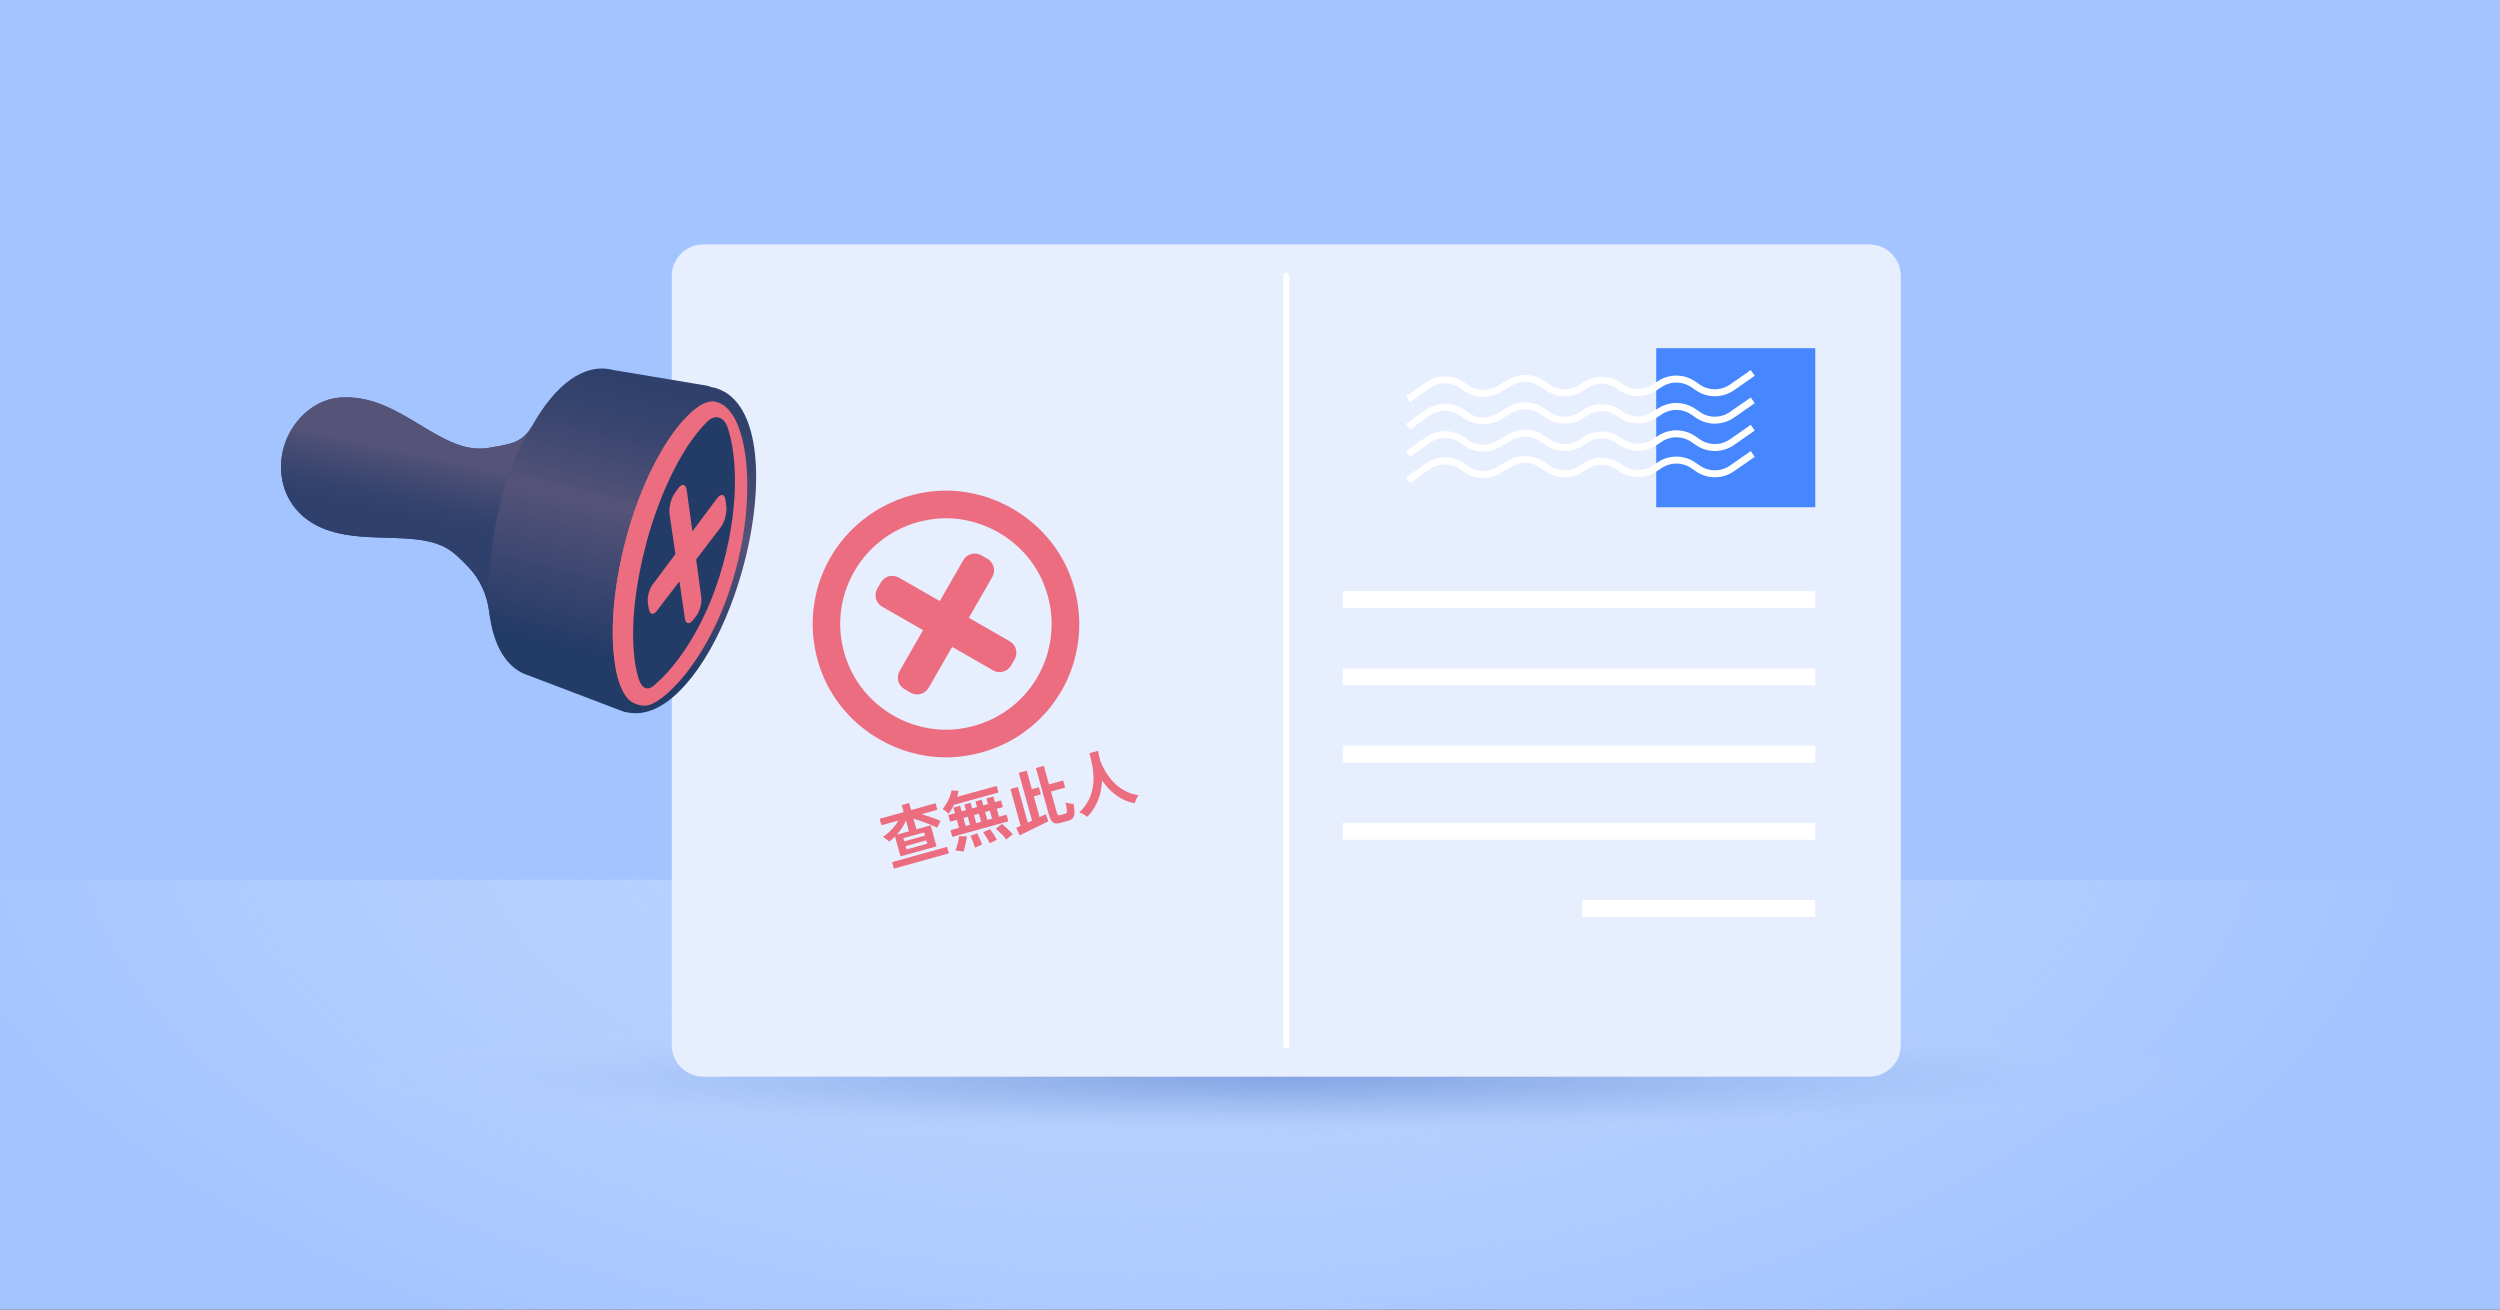 <svg fill="none" height="495" viewBox="0 0 945 495" width="945" xmlns="http://www.w3.org/2000/svg" xmlns:xlink="http://www.w3.org/1999/xlink"><rect x="0" y="0" width="945" height="495" fill="#333333" stroke="none"/><radialGradient id="paint0_radial_226_35549" cx="0" cy="0" gradientTransform="matrix(546.028 2.789 -1.407 275.422 442.66 303.908)" gradientUnits="userSpaceOnUse" r="1"><stop offset="0" stop-color="#bdd4ff" stop-opacity=".7"/><stop offset=".862" stop-color="#edf3ff" stop-opacity="0"/></radialGradient><radialGradient id="paint1_radial_226_35549" cx="0" cy="0" gradientTransform="matrix(372.771 0 0 24.445 484.95 407.384)" gradientUnits="userSpaceOnUse" r="1"><stop offset="0" stop-color="#305eb2" stop-opacity=".4"/><stop offset=".151" stop-color="#3461b4" stop-opacity=".337"/><stop offset=".293" stop-color="#3f6ab8" stop-opacity=".277"/><stop offset=".431" stop-color="#5279c0" stop-opacity=".219"/><stop offset=".568" stop-color="#6d8ecc" stop-opacity=".162"/><stop offset=".702" stop-color="#8faada" stop-opacity=".106"/><stop offset=".834" stop-color="#b9cbec" stop-opacity=".051"/><stop offset=".955" stop-color="#e6efff" stop-opacity="0"/></radialGradient><linearGradient id="lg1"><stop offset="0" stop-color="#233b67"/><stop offset=".533" stop-color="#565378"/><stop offset=".626" stop-color="#4b4e74"/><stop offset=".852" stop-color="#36446e"/><stop offset="1" stop-color="#2e406b"/></linearGradient><linearGradient id="paint2_linear_226_35549" gradientUnits="userSpaceOnUse" x1="182.846" x2="208.203" xlink:href="#lg1" y1="236.231" y2="135.962"/><linearGradient id="paint3_linear_226_35549" gradientUnits="userSpaceOnUse" x1="153.085" x2="147.878" y1="170.072" y2="194.354"><stop offset="0" stop-color="#565378"/><stop offset=".2" stop-color="#4b4e74"/><stop offset=".684" stop-color="#36446e"/><stop offset="1" stop-color="#2e406b"/></linearGradient><linearGradient id="paint4_linear_226_35549" gradientUnits="userSpaceOnUse" x1="274.173" x2="293.441" xlink:href="#lg1" y1="210.847" y2="213.056"/><clipPath id="clip0_226_35549"><path d="M0 0H945V495H0Z"/></clipPath><g clip-path="url(#clip0_226_35549)"><path d="M945.43 0H-.43V495H945.43V0Z" fill="#a4c4ff"/><path d="M947.61 332.52H-1V495.81H947.61V332.52Z" fill="url(#paint0_radial_226_35549)"/><path d="M484.946 432.369C690.833 432.369 857.736 421.422 857.736 407.919 857.736 394.415 690.833 383.469 484.946 383.469 279.06 383.469 112.156 394.415 112.156 407.919 112.156 421.422 279.06 432.369 484.946 432.369Z" fill="url(#paint1_radial_226_35549)" opacity=".9"/><path d="M706.57 406.978H265.86C259.27 406.978 253.93 401.638 253.93 395.048V104.328C253.93 97.738 259.27 92.398 265.86 92.398H706.57C713.16 92.398 718.5 97.738 718.5 104.328V395.038C718.5 401.628 713.16 406.978 706.57 406.978Z" fill="#e7efff"/><g fill="#ffffff"><path d="M486.212 396.36C485.592 396.36 485.102 395.86 485.102 395.25V104.13C485.102 103.52 485.602 103.02 486.212 103.02 486.822 103.02 487.322 103.52 487.322 104.13V395.24C487.322 395.86 486.832 396.36 486.212 396.36Z"/><path d="M686.164 229.831V223.441L507.574 223.441V229.831L686.164 229.831Z"/><path d="M686.164 259.027V252.637L507.574 252.637V259.027L686.164 259.027Z"/><path d="M686.164 288.226V281.836L507.574 281.836V288.226L686.164 288.226Z"/><path d="M686.164 317.421V311.031L507.574 311.031V317.421L686.164 317.421Z"/><path d="M686.156 346.62V340.23H598.066V346.62H686.156Z"/></g><path d="M686.175 131.621H626.055V191.741H686.175V131.621Z" fill="#4687ff"/><path d="M532.242 150.923 539.722 145.653C543.682 142.863 548.982 142.903 552.902 145.763L553.992 146.553C557.632 149.203 562.502 149.443 566.392 147.163L570.762 144.593C574.512 142.393 579.182 142.533 582.792 144.943L585.212 146.563C589.122 149.183 594.242 149.113 598.082 146.373L598.842 145.833C602.882 142.953 608.332 143.043 612.282 146.053 616.092 148.963 621.332 149.163 625.342 146.533L627.482 145.133C631.322 142.623 636.302 142.683 640.082 145.283L641.812 146.473C645.692 149.143 650.822 149.133 654.682 146.443L662.542 140.973" stroke="#ffffff" stroke-miterlimit="10" stroke-width="2.632"/><path d="M532.242 161.274 539.722 156.004C543.682 153.214 548.982 153.254 552.902 156.114L553.992 156.904C557.632 159.554 562.502 159.794 566.392 157.514L570.762 154.944C574.512 152.744 579.182 152.884 582.792 155.294L585.212 156.914C589.122 159.534 594.242 159.464 598.082 156.724L598.842 156.184C602.882 153.304 608.332 153.394 612.282 156.404 616.092 159.314 621.332 159.514 625.342 156.884L627.482 155.484C631.322 152.974 636.302 153.034 640.082 155.634L641.812 156.824C645.692 159.494 650.822 159.484 654.682 156.794L662.542 151.324" stroke="#ffffff" stroke-miterlimit="10" stroke-width="2.632"/><path d="M532.242 171.614 539.722 166.344C543.682 163.554 548.982 163.594 552.902 166.454L553.992 167.244C557.632 169.894 562.502 170.134 566.392 167.854L570.762 165.284C574.512 163.084 579.182 163.224 582.792 165.634L585.212 167.254C589.122 169.874 594.242 169.804 598.082 167.064L598.842 166.524C602.882 163.644 608.332 163.734 612.282 166.744 616.092 169.654 621.332 169.854 625.342 167.224L627.482 165.824C631.322 163.314 636.302 163.374 640.082 165.974L641.812 167.164C645.692 169.834 650.822 169.824 654.682 167.134L662.542 161.664" stroke="#ffffff" stroke-miterlimit="10" stroke-width="2.632"/><path d="M532.242 181.544 539.722 176.274C543.682 173.484 548.982 173.524 552.902 176.384L553.992 177.174C557.632 179.824 562.502 180.064 566.392 177.784L570.762 175.214C574.512 173.014 579.182 173.154 582.792 175.564L585.212 177.184C589.122 179.804 594.242 179.734 598.082 176.994L598.842 176.454C602.882 173.574 608.332 173.664 612.282 176.674 616.092 179.584 621.332 179.784 625.342 177.154L627.482 175.754C631.322 173.244 636.302 173.304 640.082 175.904L641.812 177.094C645.692 179.764 650.822 179.754 654.682 177.064L662.542 171.594" stroke="#ffffff" stroke-miterlimit="10" stroke-width="2.632"/><path d="M407.678 241.401C408.598 233.081 407.378 224.511 404.158 216.611 395.638 195.741 373.248 182.821 350.918 185.901 334.248 188.201 319.778 198.611 312.388 213.531 305.988 226.471 305.468 241.631 310.978 255.121 319.498 275.991 341.888 288.911 364.218 285.831 366.418 285.531 368.608 285.081 370.728 284.511 390.878 279.071 405.378 262.141 407.678 241.401ZM367.998 274.421C366.308 274.881 364.548 275.231 362.788 275.481 345.118 277.911 327.398 267.691 320.658 251.171 316.218 240.291 316.608 228.571 321.758 218.171 326.838 207.901 336.088 200.301 347.128 197.321 348.818 196.861 350.578 196.511 352.338 196.261 370.008 193.831 387.728 204.051 394.468 220.571 397.068 226.941 398.018 233.571 397.268 240.261 395.458 256.691 383.968 270.101 367.998 274.421Z" fill="#ec6d80"/><path d="M381.698 242.411 366.228 233.531 375.108 218.061C376.478 215.671 375.658 212.611 373.268 211.241L370.938 209.901C368.548 208.531 365.488 209.351 364.118 211.741L355.238 227.211 339.768 218.331C337.378 216.961 334.318 217.781 332.948 220.171L331.608 222.501C330.238 224.891 331.058 227.951 333.448 229.321L348.918 238.201 340.038 253.671C338.668 256.061 339.488 259.121 341.878 260.491L344.208 261.831C346.598 263.201 349.658 262.381 351.028 259.991L359.908 244.521 375.378 253.401C377.768 254.771 380.828 253.951 382.198 251.561L383.538 249.231C384.918 246.841 384.088 243.791 381.698 242.411Z" fill="#ec6d80"/><path d="M121.878 199.639C129.508 202.799 137.958 203.039 146.138 203.269 155.948 203.549 165.218 203.809 171.538 209.069 173.278 210.519 175.178 212.359 177.068 214.349 181.488 218.999 184.198 224.979 184.928 231.339 186.408 244.169 191.548 252.889 200.068 255.419L235.548 268.929C235.638 268.959 235.728 268.969 235.818 268.999 235.898 269.019 235.968 269.069 236.058 269.089 236.168 269.119 236.288 269.119 236.398 269.149 236.568 269.189 236.738 269.219 236.908 269.239 240.348 269.989 243.948 269.579 247.638 267.909 260.388 262.119 273.328 241.549 280.598 215.509 289.098 185.079 288.278 151.639 270.258 146.599 269.808 146.469 269.348 146.439 268.898 146.349 268.398 146.099 267.868 145.899 267.288 145.799L231.728 139.849C220.968 137.059 209.968 145.119 200.968 161.279 199.238 164.389 196.348 166.749 192.908 167.649 190.328 168.319 187.588 168.859 184.378 169.339 175.488 170.679 167.438 165.819 158.908 160.669 149.658 155.089 140.098 149.319 128.248 150.289 117.438 151.179 107.868 161.199 106.458 173.109 105.038 184.959 110.958 195.119 121.878 199.639ZM232.468 242.309C231.348 231.349 232.908 217.489 236.878 203.309 243.788 178.579 255.478 161.979 263.468 158.349 264.918 157.689 266.148 157.499 267.148 157.779 273.788 159.639 277.978 181.839 269.438 212.409 262.538 237.139 250.838 253.739 242.848 257.369 241.458 257.999 240.258 258.189 239.288 257.959L238.868 257.799C236.478 256.839 233.488 252.329 232.468 242.309Z" fill="url(#paint2_linear_226_35549)"/><path d="M128.232 150.311C140.082 149.341 149.642 155.111 158.892 160.691 167.422 165.841 175.482 170.701 184.362 169.361 187.572 168.881 190.312 168.341 192.892 167.671 196.332 166.771 199.222 164.411 200.952 161.301 202.982 157.661 181.822 188.291 185.282 233.681 185.162 232.901 185.012 232.151 184.912 231.341 184.182 224.971 181.472 218.991 177.052 214.351 175.162 212.361 173.262 210.521 171.522 209.071 165.202 203.811 155.932 203.551 146.122 203.271 137.952 203.041 129.492 202.801 121.862 199.641 110.942 195.111 105.022 184.961 106.422 173.131 107.852 161.231 117.422 151.201 128.232 150.311Z" fill="url(#paint3_linear_226_35549)"/><path d="M236.47 204.438 275.53 215.037C269.95 235.647 260.25 250.928 251.96 259.168 249.01 262.108 246.23 264.168 243.88 265.228 242.32 265.938 240.98 266.147 239.88 265.867L239.4 265.677C236.72 264.567 233.32 259.397 232.08 247.967 230.75 235.687 232.31 220.257 236.47 204.438Z" fill="#d1665f"/><path d="M236.694 203.549C242.154 183.179 250.484 167.729 258.054 159.189 260.944 155.939 263.724 153.649 266.194 152.529 267.814 151.789 269.204 151.589 270.324 151.909 277.804 154.079 284.954 179.969 275.624 214.749 275.594 214.849 275.564 214.939 275.544 215.039L236.484 204.439C236.554 204.139 236.614 203.849 236.694 203.549Z" fill="#ed726b"/><path d="M232.079 247.97C230.749 235.69 232.319 220.26 236.469 204.44 236.549 204.14 236.609 203.85 236.689 203.55 242.149 183.18 250.479 167.73 258.049 159.19 260.939 155.94 263.719 153.65 266.189 152.53 272.269 149.77 276.769 155.48 278.739 160.31 281.609 167.33 282.369 175.25 282.459 182.77 282.589 193.87 280.899 204.98 278.029 215.69 277.999 215.79 277.969 215.88 277.949 215.98 272.369 236.59 262.669 251.87 254.379 260.11 251.429 263.05 248.649 265.11 246.299 266.17 242.769 267.77 238.379 265.88 236.319 262.73 233.519 258.47 232.619 252.93 232.079 247.97Z" fill="#ec6d80"/><path d="M241.073 255.437C240.563 253.587 240.073 251.157 239.733 247.987 238.483 236.177 240.093 221.087 244.263 205.507L244.483 204.617C249.363 186.777 257.143 170.667 265.313 161.517 266.113 160.627 266.843 159.877 267.493 159.257 270.553 156.367 273.683 157.827 274.943 161.327 277.973 169.757 280.103 188.487 273.323 213.287L273.243 213.577C266.203 239.097 253.993 252.597 250.413 256.127 249.743 256.787 249.133 257.357 248.553 257.857 247.303 258.957 245.853 260.737 243.983 260.087 242.303 259.487 241.503 256.987 241.073 255.437Z" fill="url(#paint4_linear_226_35549)"/><path d="M246.638 221.047 255.308 209.437 253.098 194.397C252.748 192.007 253.598 188.477 255.008 186.497L256.398 184.557C257.828 182.557 259.268 182.927 259.608 185.387L261.718 200.867 271.068 188.357C272.548 186.367 273.998 186.747 274.278 189.187L274.548 191.557C274.828 193.967 273.858 197.477 272.388 199.387L263.148 211.467 265.098 225.827C265.388 227.997 264.528 231.127 263.168 232.837L261.858 234.487C260.518 236.167 259.188 235.827 258.878 233.717L256.818 219.747 248.238 230.967C246.948 232.657 245.618 232.317 245.258 230.197L244.908 228.117C244.568 225.957 245.338 222.797 246.638 221.047Z" fill="#ec6d80"/><path d="M354.338 306.091 348.368 307.741C351.018 308.541 353.828 309.511 355.508 310.321L354.278 312.891C352.268 311.831 348.458 310.461 345.288 309.441L346.398 313.461 351.798 311.961 354.008 319.921 340.388 323.701 338.318 316.231C337.638 316.931 336.918 317.541 336.148 318.111 335.558 317.551 334.468 316.761 333.718 316.351 336.128 314.791 338.278 312.471 339.588 310.171L333.188 311.941 332.508 309.491 341.588 306.971 340.848 304.311 343.658 303.531 344.398 306.191 353.668 303.621 354.338 306.091ZM337.208 325.871 357.988 320.111 358.678 322.581 337.898 328.341 337.208 325.871ZM343.588 314.241 342.458 310.171C341.598 312.071 340.418 313.911 338.998 315.511L343.588 314.241ZM349.328 314.651 341.478 316.821 341.818 318.031 349.668 315.861 349.328 314.651ZM350.158 317.651 342.308 319.821 342.658 321.081 350.508 318.911 350.158 317.651Z" fill="#ec6d80"/><path d="M360.62 304.22C359.99 305.47 359.32 306.65 358.57 307.63 358.12 307.19 356.97 306.18 356.32 305.8 357.9 303.93 359.2 301.32 359.68 298.8L362.35 298.93C362.23 299.68 362.02 300.43 361.78 301.21L376.74 297.07 377.43 299.57 360.62 304.22ZM376.78 305.71 377.62 308.73 380.47 307.94 381.17 310.46 359.96 316.34 359.26 313.82 362.52 312.92 361.68 309.9 359.14 310.61 358.44 308.09 360.98 307.38 360.39 305.24 362.91 304.54 363.5 306.68 365.12 306.23 364.53 304.09 366.88 303.44 367.47 305.58 369.32 305.07 368.73 302.93 371.08 302.28 371.67 304.42 373.45 303.93 372.86 301.79 375.48 301.07 376.07 303.21 378.4 302.56 379.1 305.08 376.78 305.71ZM361.16 321.51C361.71 320.15 362.32 317.94 362.54 316.13L365.47 316.09C365.26 317.94 364.75 320.31 364.23 321.86L361.16 321.51ZM365.04 312.22 366.66 311.77 365.82 308.75 364.2 309.2 365.04 312.22ZM369.38 314.96C370.08 316.3 370.87 318.11 371.21 319.24L368.54 320.41C368.22 319.27 367.52 317.36 366.82 315.97L369.38 314.96ZM368.17 308.1 369.01 311.12 370.86 310.61 370.02 307.59 368.17 308.1ZM374.18 313.42C375.16 314.63 376.26 316.3 376.8 317.43L374.12 318.76C373.66 317.66 372.59 315.91 371.63 314.59L374.18 313.42ZM374.16 306.44 372.38 306.93 373.22 309.95 375 309.46 374.16 306.44ZM378.75 311.44C380.14 312.59 381.9 314.23 382.83 315.35L380.38 317.34C379.56 316.23 377.85 314.48 376.44 313.21L378.75 311.44Z" fill="#ec6d80"/><path d="M395.325 307.723 396.285 310.453C392.505 312.323 388.365 314.313 385.415 315.773L384.135 312.903C384.665 312.683 385.205 312.423 385.795 312.163L381.945 298.253 384.755 297.473 388.495 310.953 390.105 310.203 385.095 292.113 388.095 291.283 390.035 298.303 392.695 297.563 393.445 300.273 390.785 301.013 392.965 308.883 395.325 307.723ZM402.795 307.523C403.555 307.313 403.465 306.443 402.735 303.313 403.585 303.613 404.905 303.843 405.795 303.823 406.575 307.853 406.255 309.563 403.855 310.223L400.955 311.023C398.335 311.743 397.305 310.983 396.375 307.633L391.575 290.303 394.575 289.473 396.515 296.493 401.885 295.003 402.635 297.713 397.265 299.203 399.385 306.863C399.745 308.173 399.895 308.333 400.655 308.123L402.795 307.523Z" fill="#ec6d80"/><path d="M415.034 283.801C415.284 284.811 415.594 286.101 415.894 287.561 417.114 290.681 421.054 299.241 430.364 300.601 429.674 301.531 429.134 302.711 428.974 303.621 422.994 302.561 419.074 298.661 416.564 294.951 416.414 299.501 415.114 304.491 410.974 308.761 410.264 308.141 409.114 307.481 407.984 307.111 416.204 299.281 412.804 288.751 411.784 284.701L415.034 283.801Z" fill="#ec6d80"/></g></svg>